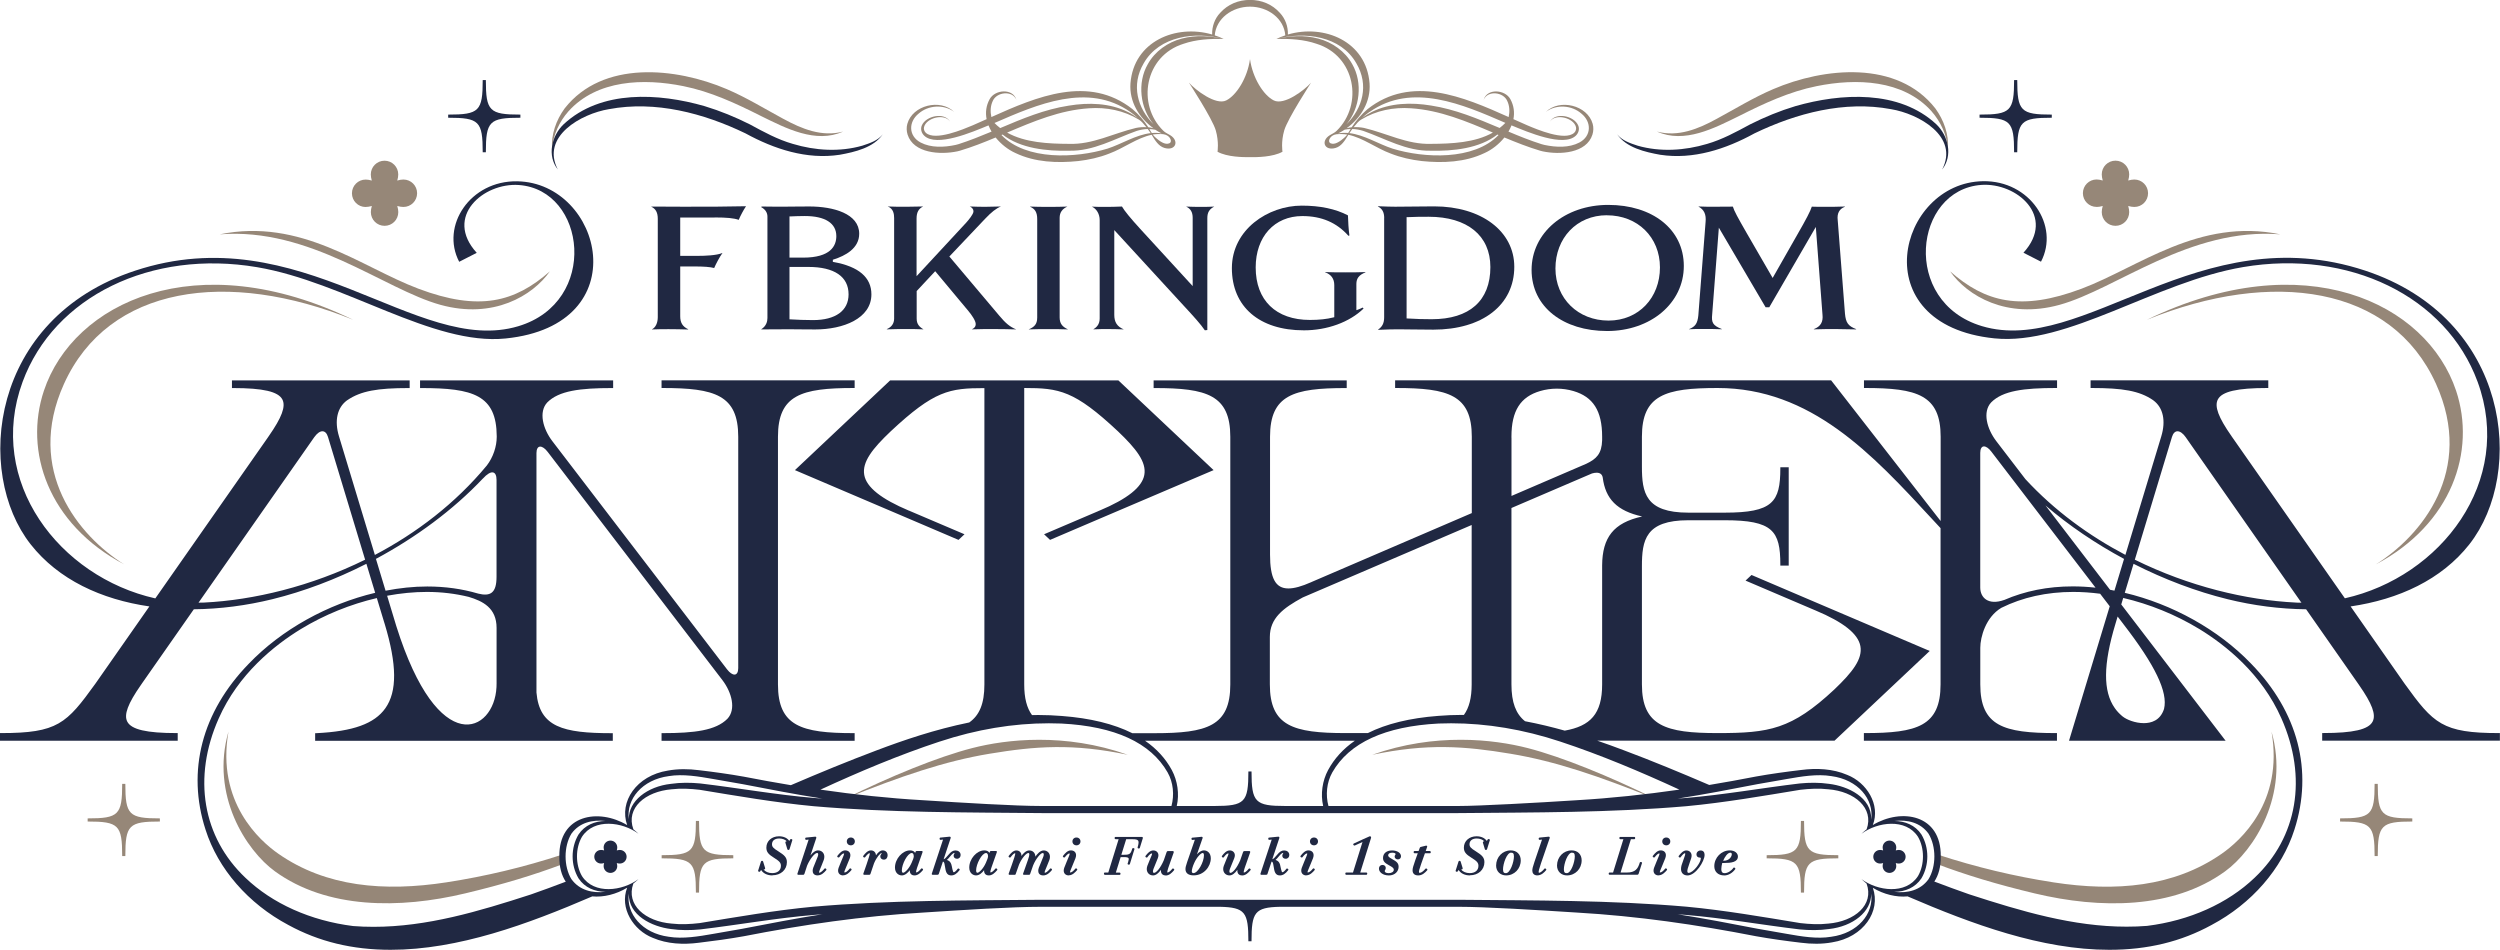 <?xml version="1.0" encoding="UTF-8"?>
<svg id="_レイヤー_2" data-name="レイヤー 2" xmlns="http://www.w3.org/2000/svg" viewBox="0 0 510.24 193.86">
  <defs>
    <style>
      .cls-1 {
        fill: #968778;
      }

      .cls-2 {
        fill: #202842;
      }
    </style>
  </defs>
  <g id="Design">
    <g>
      <path class="cls-1" d="M394.23,22.73c1.84,2.1,3.11,4.78,3.34,7.67.21-2.91-.82-5.88-2.58-8.28-7.76-9.9-22.69-8.38-33.08-3.93-4.05,1.73-7.74,4.01-11.57,6.08-3.71,2.04-7.86,3.74-12.17,2.58,5.63,2.53,11.72-.7,16.74-3.16,5.15-2.6,10.33-5,15.87-6.11,8.06-1.63,17.63-1.35,23.46,5.15Z"/>
      <path class="cls-1" d="M159.9,24.27c-3.83-2.07-7.52-4.35-11.57-6.08-10.39-4.44-25.32-5.96-33.08,3.93-1.76,2.4-2.79,5.38-2.58,8.28.23-2.9,1.5-5.58,3.34-7.67,5.83-6.49,15.4-6.78,23.46-5.15,5.54,1.11,10.72,3.51,15.87,6.11,5.02,2.46,11.11,5.69,16.74,3.16-4.31,1.16-8.46-.55-12.17-2.58Z"/>
      <path class="cls-1" d="M25.58,159.98h-.64c0,6.34-.72,7.05-7.05,7.05v.64c6.33,0,7.05.71,7.05,7.05h.64c0-6.34.72-7.05,7.05-7.05v-.64c-6.33,0-7.05-.71-7.05-7.05Z"/>
      <path class="cls-1" d="M485.29,159.98h-.64c0,6.34-.72,7.05-7.05,7.05v.64c6.33,0,7.05.71,7.05,7.05h.64c0-6.34.72-7.05,7.05-7.05v-.64c-6.33,0-7.05-.71-7.05-7.05Z"/>
      <path class="cls-1" d="M74.64,42.24c.37,0,.8-.07,1.25-.2-.13.44-.2.88-.2,1.25,0,1.55,1.25,2.8,2.8,2.8s2.8-1.25,2.8-2.8c0-.37-.07-.8-.21-1.25.44.13.88.2,1.25.2,1.55,0,2.8-1.25,2.8-2.8s-1.25-2.8-2.8-2.8c-.37,0-.8.07-1.25.21.13-.44.2-.88.2-1.25,0-1.55-1.25-2.8-2.8-2.8s-2.8,1.25-2.8,2.8c0,.37.07.8.2,1.25-.44-.13-.88-.2-1.25-.2-1.55,0-2.8,1.25-2.8,2.8s1.25,2.8,2.8,2.8Z"/>
      <path class="cls-1" d="M427.91,42.24c.37,0,.8-.07,1.25-.2-.13.44-.2.88-.2,1.25,0,1.55,1.25,2.8,2.8,2.8s2.8-1.25,2.8-2.8c0-.37-.07-.8-.2-1.25.44.13.88.2,1.25.2,1.55,0,2.8-1.25,2.8-2.8s-1.25-2.8-2.8-2.8c-.37,0-.8.07-1.25.2.13-.44.2-.88.2-1.25,0-1.55-1.25-2.8-2.8-2.8s-2.8,1.25-2.8,2.8c0,.37.07.8.2,1.25-.44-.13-.88-.21-1.25-.21-1.55,0-2.8,1.25-2.8,2.8s1.25,2.8,2.8,2.8Z"/>
      <path class="cls-1" d="M8.96,79.75c-4.11,12.31.83,27.19,16.36,35.43-9.23-5.8-20.27-19.09-12.27-36.81,9.07-20.09,33.42-23.51,59.03-13.1-32.13-15.55-57.14-3.46-63.12,14.48Z"/>
      <path class="cls-1" d="M89.91,62.22c10.76,2.97,18.8-1.84,22.32-6.84-7.18,6.31-14.44,8.21-26.84,3.54-11.71-4.41-23.92-14.5-40.56-11.09,18.52-1.47,33.44,11.17,45.08,14.39Z"/>
      <path class="cls-1" d="M501.28,79.75c-5.98-17.94-30.99-30.03-63.12-14.48,25.61-10.41,49.96-6.99,59.03,13.1,8,17.72-3.04,31.01-12.27,36.81,15.53-8.24,20.46-23.12,16.36-35.43Z"/>
      <path class="cls-1" d="M420.33,62.22c11.64-3.21,26.57-15.86,45.08-14.39-16.64-3.41-28.85,6.68-40.56,11.09-12.4,4.67-19.66,2.77-26.84-3.54,3.51,5,11.55,9.81,22.32,6.84Z"/>
      <path class="cls-1" d="M114.79,174.41c-7.92,2.59-15.71,4.44-23.67,5.67-12.71,1.96-24.59.94-34.3-5.83-3.78-2.63-12.69-10.5-10.19-24.93-3.72,12.95,3.61,24.26,9.49,28.52,10.62,7.7,25.43,7.7,38.85,4.49,7.7-1.84,14.03-3.76,19.83-5.95v-1.98Z"/>
      <path class="cls-1" d="M198.43,152.68c-7.06,1.81-16.83,5.83-25.76,10.24,11.17-4.49,20.11-7.56,29.26-9.08,9.4-1.56,17.03-2.14,28.24.21-12.86-4.55-24.78-3.16-31.74-1.37Z"/>
      <path class="cls-1" d="M395.41,176.38c5.81,2.19,12.15,4.12,19.86,5.96,13.42,3.21,28.23,3.21,38.85-4.49,5.88-4.27,13.21-15.57,9.49-28.52,2.5,14.43-6.4,22.3-10.19,24.93-9.72,6.76-21.6,7.79-34.3,5.83-7.96-1.23-15.74-3.09-23.66-5.67l-.05,1.97Z"/>
      <path class="cls-1" d="M280.07,154.05c11.21-2.35,18.84-1.78,28.24-.21,9.15,1.52,18.1,4.59,29.26,9.08-8.93-4.41-18.71-8.42-25.76-10.24-6.96-1.79-18.88-3.19-31.74,1.37Z"/>
      <path class="cls-1" d="M259.98,20.5c-2.11-1.05-4.34-4.63-4.86-8.43-.52,3.81-2.75,7.38-4.86,8.43s-6.29-2.13-7.61-3.64c0,0,4.79,7.36,5.48,9.74s.36,4.37.36,4.37c1.94,1.09,5.31,1.13,6.63,1.1,1.31.03,4.69,0,6.63-1.1,0,0-.34-1.98.36-4.37s5.48-9.74,5.48-9.74c-1.32,1.52-5.5,4.7-7.61,3.64Z"/>
      <path class="cls-1" d="M290.17,32.87c4.31.44,8.84.27,12.83-1.64,1.49-.67,2.94-1.8,4.04-3.17,2.4,1,4.82,1.96,7.3,2.7.17.05.33.09.51.13,3.51.75,8.95.41,10.16-3.42.22-.71.25-1.48.05-2.19-1.05-3.8-6.73-5.2-9.56-2.44,2.18-1.64,5.34-1.34,7.25.34,2.13,1.72,2.07,4.6-.41,5.91-2.1,1.1-4.73,1-7.13.49-.2-.04-.4-.1-.6-.16-2.28-.72-4.51-1.62-6.74-2.56.24-.41.45-.84.62-1.27,3.27,1.35,10.61,4.51,13.13,2.1.56-.54.79-1.33.5-2.05-.82-2.02-4.67-2.82-5.79-.8,1.11-1.77,4.86-.8,5.32,1.09.1.42-.05.89-.37,1.18-1.91,1.73-7.63-.71-9.56-1.53-.93-.4-1.88-.83-2.84-1.26.26-1.34.11-2.74-.62-4.08-1.09-2-4.79-2.25-5.46.14.83-2.01,4.05-1.6,4.82.22.49,1.02.53,2.18.29,3.29-9.29-4.17-19.88-8.66-28.8-1.62-1.26,1.07-2.35,2.33-3.23,3.7-.36.04-.71.11-1.05.2,2.93-2.1,4.96-5.44,4.69-9.16-.66-8.58-9.27-12.14-16.67-9.97.06-1.6-.52-3.24-1.64-4.42-1.54-1.73-3.7-2.64-6.09-2.64s-4.54.91-6.09,2.64c-1.12,1.17-1.69,2.82-1.64,4.42-7.4-2.16-16.01,1.4-16.67,9.97-.27,3.72,1.76,7.06,4.69,9.16-.34-.1-.69-.16-1.05-.2-.88-1.38-1.96-2.63-3.23-3.7-8.93-7.04-19.52-2.55-28.8,1.62-.24-1.11-.2-2.27.29-3.29.77-1.82,4-2.23,4.82-.22-.67-2.39-4.37-2.15-5.46-.14-.74,1.34-.88,2.74-.62,4.08-.96.43-1.91.86-2.84,1.26-1.93.81-7.65,3.25-9.56,1.53-.32-.29-.48-.76-.37-1.18.46-1.89,4.2-2.86,5.32-1.09-1.12-2.02-4.98-1.22-5.79.8-.29.72-.06,1.51.5,2.05,2.52,2.42,9.86-.75,13.13-2.1.17.44.38.86.62,1.27-2.23.93-4.46,1.83-6.74,2.56-.2.06-.4.12-.6.16-2.4.51-5.03.61-7.13-.49-2.48-1.31-2.54-4.19-.41-5.91,1.91-1.68,5.07-1.98,7.25-.34-2.83-2.76-8.51-1.37-9.56,2.44-.2.71-.17,1.48.05,2.19,1.21,3.82,6.65,4.16,10.16,3.42.17-.04.34-.08.51-.13,2.48-.74,4.9-1.69,7.3-2.7,1.1,1.37,2.55,2.5,4.04,3.17,4,1.91,8.52,2.08,12.83,1.64,2.15-.25,4.29-.72,6.31-1.52,2.96-1.09,5.67-3.22,8.67-3.84.7,1.18,1.42,2.33,2.59,2.68,2.3.68,3.1-1.42,1.2-2.59-.59-.36-.99-.5-1.39-.89-5.54-5.38-3.83-15.31,4.09-17.77,2.56-.89,5.38-1.05,8.2-.99-2.74-.64-5.68-.83-8.52-.08-2.87.73-5.51,2.59-6.96,5.22-2.2,3.81-1.58,8.98,1.17,12.27-3.28-3.27-4.63-7.97-2.01-12.44,3.18-5.6,10.54-6.53,16.32-4.97-.59-.29-1.2-.53-1.82-.73.27-3.43,3.53-5.86,7.2-5.86s6.93,2.42,7.2,5.86c-.62.2-1.22.44-1.82.73,5.78-1.56,13.14-.63,16.32,4.97,2.63,4.47,1.27,9.17-2.01,12.44,2.75-3.3,3.36-8.46,1.17-12.27-1.45-2.62-4.1-4.49-6.96-5.22-2.84-.75-5.78-.57-8.52.08,2.82-.06,5.63.1,8.2.99,7.92,2.45,9.62,12.38,4.09,17.77-.4.39-.79.53-1.39.89-1.9,1.17-1.1,3.27,1.2,2.59,1.17-.35,1.89-1.5,2.59-2.68,3,.63,5.71,2.76,8.67,3.84,2.02.8,4.17,1.27,6.31,1.52ZM233.14,24.99c.29.31.56.63.83.97-.71-.04-1.43.01-2.12.15-4.6,1.09-8.86,3.43-13.68,3.25-4.2-.02-8.96-.24-12.62-2.3,5.39-2.29,10.78-4.57,16.71-4.96,3.53-.26,7.13.45,10.16,2.3.26.16.51.36.72.59ZM202.99,25.09c8.66-3.77,19.07-8.33,27.71-2.23.54.38,1.05.79,1.53,1.24-.64-.47-1.32-.9-2.04-1.25-3.71-1.84-8.03-1.96-12.06-1.29-4.91.75-9.46,2.66-13.99,4.58-.41-.32-.8-.65-1.17-1.04ZM226.01,30.34c-6.39,1.96-16.58,2.46-21.62-2.78.08-.03.16-.07.24-.1,3.6,2.85,9.12,3.42,13.55,3.3,5.01.13,9.31-2.45,13.81-4.04.73-.23,1.49-.37,2.26-.39.21.27.41.55.6.84-3.06.35-5.97,2.25-8.83,3.17ZM237.45,27.4c1.18.13,1.77,1.23,1.43,1.67-.23.3-.79.35-1.29.17-.5-.18-1.05-.55-1.5-.95-.25-.2-.59-.51-.84-.83.69-.11,1.58-.13,2.2-.07ZM237.13,27.24c-.69-.13-1.38-.15-2.05-.09-.06-.08-.1-.14-.16-.24-.08-.13-.22-.37-.34-.56.4,0,.81.05,1.21.13.43.29.88.54,1.34.77ZM279.53,22.85c8.65-6.1,19.05-1.53,27.71,2.23-.36.38-.76.72-1.17,1.04-4.52-1.91-9.07-3.82-13.99-4.58-4.03-.67-8.34-.55-12.06,1.29-.72.36-1.4.78-2.04,1.25.48-.45.99-.86,1.53-1.24ZM277.1,24.99c.21-.23.45-.43.72-.59,3.03-1.85,6.62-2.56,10.16-2.3,5.93.39,11.32,2.66,16.71,4.96-3.65,2.07-8.41,2.28-12.62,2.3-4.82.17-9.08-2.17-13.68-3.25-.69-.14-1.41-.19-2.12-.15.27-.33.54-.66.83-.97ZM274.14,28.29c-.45.4-1,.77-1.5.95-.5.18-1.06.13-1.29-.17-.34-.44.25-1.54,1.43-1.67.62-.07,1.51-.05,2.2.07-.25.32-.59.63-.84.83ZM275.16,27.14c-.68-.06-1.36-.03-2.05.09.46-.23.91-.49,1.34-.77.4-.08.81-.12,1.21-.13-.12.19-.26.43-.34.56-.06.1-.11.17-.16.24ZM275.99,26.33c.77.02,1.53.16,2.26.39,4.5,1.58,8.8,4.17,13.81,4.04,4.43.11,9.95-.45,13.55-3.3.08.03.16.07.24.1-5.05,5.24-15.24,4.74-21.62,2.78-2.86-.92-5.78-2.82-8.83-3.17.19-.28.39-.56.6-.84Z"/>
      <path class="cls-2" d="M338.86,31.59c6.71,1.03,13.39-1.16,19.22-4.37,8.57-4.13,18.38-6.72,27.87-4.94,5.66.94,13.95,5.56,10.43,12.32,2.23-2.82,1.28-6.87-1.18-9.23-7.62-7.1-19.46-6.37-28.76-3.71-3.2.96-6.29,2.24-9.26,3.73-2.83,1.53-5.66,3.08-8.77,3.98-4.56,1.36-9.56,1.69-14.18.36-1.49-.49-3.17-1.03-4.17-2.32,1.87,2.74,5.69,3.62,8.8,4.18Z"/>
      <path class="cls-2" d="M124.28,22.28c9.49-1.78,19.3.81,27.87,4.94,5.84,3.2,12.51,5.4,19.22,4.37,3.09-.56,6.93-1.44,8.8-4.18-1,1.29-2.67,1.83-4.17,2.32-4.62,1.33-9.63,1.01-14.18-.36-3.11-.89-5.94-2.44-8.77-3.98-2.97-1.49-6.06-2.76-9.26-3.73-9.31-2.67-21.14-3.4-28.76,3.71-2.47,2.36-3.41,6.41-1.18,9.23-3.52-6.75,4.77-11.38,10.43-12.32Z"/>
      <path class="cls-2" d="M145.84,44.38c2.48,0,3.94.14,4.93.49.31-.76.99-2.05,1.49-2.78-4.01.1-7.73.1-12.81.1-2.33,0-4.22,0-6.53-.03v.03c.9.41,1.33,1.19,1.33,2.45v20.09c0,1.18-.45,2.11-1.18,2.48v.03c.95-.06,2.55-.06,3.43-.06.96,0,2.87.03,3.95.07v-.06c-1.13-.53-1.62-1.33-1.62-2.64v-10.17h2.79c2.06,0,3.32.1,4.14.32.35-.81,1.05-2.17,1.7-3.08-1.15.52-3.64.6-5.06.6h-3.57v-7.83h7.01Z"/>
      <path class="cls-2" d="M155.36,67.2v.03c2.53-.03,3.68-.03,5.77-.03.74,0,1.4,0,2.13.02.87,0,1.82.02,3.12.02,5.71,0,11.47-2.22,11.47-7.17,0-3.45-2.59-5.67-7.7-6.59l-.17-.03v-.44l.15-.05c2.38-.75,5.23-2.26,5.23-5.25,0-4.11-5.27-5.57-10.2-5.57-.93,0-1.95.01-2.89.02-.81,0-1.57.02-2.15.02-1.19,0-3.38,0-4.68-.03l-.08.13c.81.43,1.27,1.11,1.27,1.91v20.71c0,.69-.22,1.64-1.26,2.3ZM161.13,44.17h.2c.9-.04,1.89-.08,2.92-.08,4.15,0,6.44,1.46,6.44,4.1,0,2-1.17,4.39-6.77,4.39h-2.79v-8.4ZM161.13,54.48h3.86c5.29,0,8.2,1.98,8.2,5.59,0,3.34-2.65,5.26-7.26,5.26-1.73,0-3.16-.07-4.6-.15h-.2v-10.7Z"/>
      <path class="cls-2" d="M181,67.18v.04c.96-.06,3.22-.06,4-.06.99,0,2.46,0,3.49.06h0c-.85-.49-1.4-1.07-1.4-2.18v-5.64l3.78-4.05,6.79,8.14c.68.81,1.48,1.99,1.48,2.64,0,.56-.31.86-.8,1.09,1.21-.06,3.34-.06,4.52-.06,1.11,0,3.36.03,4.55.07-1.26-.51-2.13-1.21-3.44-2.78l-10.21-12.1,7.26-7.66c1.35-1.42,2.26-2.14,3.26-2.55-.82.03-2.61.07-3.27.07-1.02,0-2.26-.04-3.07-.07h0c.39.19.74.47.74,1.02s-1.01,1.76-1.45,2.25l-10.16,10.96v-11.76c0-1.26.4-2.01,1.34-2.47h0c-.94.03-2.53.06-3.51.06-1.09,0-2.57,0-3.71-.06h0c1.16.44,1.3,1.55,1.3,2.36v20.53c0,.99-.54,1.76-1.5,2.14Z"/>
      <path class="cls-2" d="M209.96,67.21v.02c1.11-.06,2.94-.06,4.06-.06,1.01,0,2.85,0,3.91.06v-.03c-1-.46-1.66-1.07-1.66-2.4v-20.35c0-1.08.54-1.84,1.59-2.29-1.01.06-2.96.06-3.92.06-1.01,0-2.68,0-3.72-.06v.03c1.04.43,1.47,1.17,1.47,2.52v20.13c0,1.35-.63,1.92-1.73,2.38Z"/>
      <path class="cls-2" d="M224.44,44.92v20.09c0,1.18-.65,1.83-1.27,2.17v.04c.91-.06,2.13-.06,3.02-.06.82,0,2.32.03,3.17.07-1.37-.59-1.94-1.47-1.94-2.98v-17.29l14.18,15.44c2,2.16,3.49,3.8,4.3,5.01l.51-.05v-22.84c0-1.16.4-1.84,1.42-2.36h0c-.75.06-1.83.06-2.57.06-.86,0-2.26,0-3.19-.06.92.41,1.35,1.14,1.35,2.29v13.94l-10.69-11.66c-1.95-2.13-3.27-3.74-3.74-4.58-1.08.07-2.75.07-3.57.07-.95,0-1.94,0-2.58-.05.97.44,1.6,1.51,1.6,2.75Z"/>
      <path class="cls-2" d="M266.09,67.42c4.79,0,9.34-1.66,12.21-4.45l-.19-.2c-.27.15-.62.3-1,.44l-.28.1v-5.35c0-1.15.54-1.85,1.86-2.37l-.03-.06c-1.17.06-3.01.06-4.13.06-.99,0-2.99,0-4.07-.06v.05c1.23.44,1.86,1.32,1.86,2.6v6.56l-.16.04c-1.35.35-2.92.52-4.81.52-6.93,0-11.07-4-11.07-10.71,0-6.28,3.82-10.49,9.52-10.49,3.92,0,7,1.32,9.41,4.03l.2-.07c-.15-.98-.29-3.07-.3-4.1-2.51-1.32-5.68-1.99-9.43-1.99-6.86,0-14.26,4.88-14.26,12.76s5.62,12.69,14.67,12.69Z"/>
      <path class="cls-2" d="M282.5,44.48v20.28c0,1.19-.38,1.95-1.25,2.51l.02.04h.3c1.67-.07,2.51-.1,3.84-.1.69,0,1.69.01,2.8.03,1.39.02,2.96.04,4.33.04,10.03,0,16.52-5.04,16.52-12.83,0-7.26-6.73-12.33-16.35-12.33-.96,0-2.19.02-3.5.03-1.48.02-3.06.04-4.45.04-.94,0-1.81-.03-3.52-.1l-.02.05c.89.44,1.29,1.18,1.29,2.35ZM287.08,44.32h.2c1.93-.08,2.53-.08,4.31-.08,7.88,0,12.59,3.84,12.59,10.27,0,6.86-4.25,10.64-11.97,10.64-1.76,0-3.1-.04-4.93-.15h-.2v-20.68Z"/>
      <path class="cls-2" d="M328,67.56c8.93,0,15.66-5.71,15.66-13.27s-6.48-12.47-15.41-12.47-15.66,5.71-15.66,13.27,6.48,12.47,15.41,12.47ZM327.96,43.94c6.27,0,10.83,4.47,10.83,10.64s-4.32,10.85-10.5,10.85-10.83-4.47-10.83-10.64,4.32-10.86,10.5-10.86Z"/>
      <path class="cls-2" d="M370.19,67.18v.04c1.36-.06,3.2-.06,4.56-.06,1.1,0,2.91.03,4.07.07l.02-.06c-1.64-.62-2.12-1.31-2.29-3.16l-1.48-19.07c-.17-1.39.32-2.31,1.47-2.74v-.05c-1.05.06-3.16.06-4.21.06-.87,0-1.93,0-2.55-.03-.25.84-1.18,2.63-2.89,5.59l-5.1,8.96-5.31-9.18c-1.83-3.18-2.55-4.5-2.81-5.38-.32,0-.88,0-1.53.01-1.15.01-2.58.02-3.43.02-.69,0-1.59-.03-2.05-.06v.03c1.15.62,1.59,1.6,1.44,3.14l-1.48,19.08c-.17,1.61-.6,2.27-1.91,2.79v.02c.94-.06,1.83-.06,2.77-.06,1.07,0,2.82,0,3.91.06l.02-.05c-1.89-.73-2.13-1.36-1.96-3.01l1.36-17.67,9.54,16.24h.75l9.5-16.39,1.36,17.89c.17,1.5-.39,2.45-1.77,2.96Z"/>
      <path class="cls-2" d="M98.52,31.08h.64c0-6.34.72-7.05,7.05-7.05v-.64c-6.33,0-7.05-.71-7.05-7.05h-.64c0,6.34-.72,7.05-7.05,7.05v.64c6.33,0,7.05.71,7.05,7.05Z"/>
      <path class="cls-2" d="M411.07,31.08h.64c0-6.34.72-7.05,7.05-7.05v-.64c-6.33,0-7.05-.71-7.05-7.05h-.64c0,6.34-.72,7.05-7.05,7.05v.64c6.33,0,7.05.71,7.05,7.05Z"/>
      <path class="cls-2" d="M510.02,149.62c-11.53,0-13.36-1.92-19.23-10.06l-11.04-15.79c9.81-1.43,18.56-5.46,24.23-12.67,11.52-14.64,8.37-46.09-21.29-55.88-33.81-11.16-57.45,17.56-78.19,11.34-16.57-4.96-13.86-27.83-.12-28.82,7.19-.52,15.35,6.43,8.6,13.84l3.58,1.83c3.84-7.33-2.25-16.6-11.85-16.43-17.34.31-24.68,29.32,2.36,32.08,14.93,1.52,32.83-11.52,50.74-14.55,21.58-3.66,41.44,5.94,47.86,23.41,7.48,20.34-7.53,39.8-27.09,44.19l-23.08-33.01-.06-.09c-2.69-3.84-3.52-6.08-2.78-7.49.84-1.61,3.95-2.33,10.07-2.33h.22v-1.56h-36.27v1.56h.22c6.34,0,9.75.58,12.51,2.46h0s.09.07.09.07c1.99,1.47,2.58,4.15,1.61,7.34h0l-7.32,24.19c-7.42-3.9-14.46-9.02-20.41-15.46l-5.84-7.62h0s-.04-.05-.04-.05l-.06-.08c-1.93-2.52-2.85-5.98-1.05-7.91,2.36-2.39,6.68-2.94,13.23-2.94h.22v-1.56h-39.41v1.56h.22c10.67,0,15.43,1.44,15.43,9.94v17.21l-22.35-28.71h-88.99v1.56h.22c10.67,0,15.43,1.44,15.43,9.94v15.59l-32.63,14.03h0s-.15.07-.15.07c-1.94.86-3.46,1.28-4.66,1.28h0c-2.62,0-3.74-2.07-3.74-6.92v-24.04c0-8.51,4.76-9.94,15.43-9.94h.22v-1.56h-39.41v1.56h.22c10.67,0,15.43,1.44,15.43,9.94v50.56c0,8.51-4.76,9.94-15.43,9.94h-4.57c-3.78-1.89-8.57-3.07-14.35-3.51-1.58-.13-3.21-.2-4.84-.2-.43,0-.85.02-1.28.02-1.06-1.46-1.59-3.47-1.59-6.26v-60.5c7.16,0,10.25.52,19.14,8.85,3.68,3.51,5.85,6.24,5.37,8.89-.46,2.51-3.45,4.89-9.14,7.28h-.03s-.3.14-.3.14h0s-10.99,4.69-10.99,4.69l1.22,1.15,10.98-4.69h0s22.4-9.55,22.4-9.55l-19.43-18.31h-46.59l-19.43,18.31,22.4,9.55h0l10.99,4.69,1.22-1.15-10.99-4.68h0s-.3-.13-.3-.13h-.03c-5.7-2.4-8.69-4.78-9.14-7.29-.48-2.66,1.7-5.4,5.41-8.92,8.87-8.29,11.96-8.81,19.11-8.81v60.5c0,3.88-1,6.27-3.09,7.74-7.01,1.43-13.48,3.64-18.87,5.68-5.88,2.21-11.74,4.63-17.54,7.12-3.19-.53-6.38-1.11-9.57-1.73-2.94-.53-6.2-.98-9.19-1.33-2.1-.27-4.24-.3-6.33.08-6.42,1.02-10.01,6.36-8.32,11.13-5.85-3.51-13.97-2.13-13.84,6.42-.03,2.15.46,3.85,1.31,5.13-2.36.9-4.73,1.77-7.1,2.6-10.72,3.48-21.25,6.61-32.14,6.61-1.41,0-2.82-.05-4.17-.16-8.67-1.09-16.47-4.58-21.96-9.84-8.77-8.3-10.82-20.45-5.47-32.51,4-9.07,11.34-14.94,16.79-18.27,4.8-2.92,10.14-5.07,15.49-6.32l1.51,4.98h0l.09.28c2.52,8.33,2.57,13.8.14,17.23-2.24,3.16-6.59,4.73-14.12,5.09h-.21v1.56h60.75v-1.56h-.22c-9.94,0-14.75-1.25-15.36-8.3v-48.88c0-.82.29-1.31.76-1.31.44,0,.99.38,1.48,1.02l.12.15h0s35.59,46.49,35.59,46.49c1.92,2.52,2.83,5.97,1.02,7.89-2.36,2.38-6.68,2.93-13.22,2.93h-.22v1.56h39.41v-1.56h-.22c-10.67,0-15.43-1.44-15.43-9.94v-50.56c0-8.51,4.76-9.94,15.43-9.94h.22v-1.56h-39.41v1.56h.22c10.67,0,15.43,1.44,15.43,9.94v47.24c0,.82-.29,1.31-.76,1.31-.44,0-.99-.38-1.48-1.02l-.12-.15h0s-35.47-46.33-35.47-46.33h0l-.03-.04-.07-.09c-1.93-2.52-2.85-5.98-1.05-7.91,2.36-2.39,6.68-2.94,13.23-2.94h.22v-1.56h-39.41v1.56h.22c10.63,0,15.39,1.43,15.43,9.85,0,.03,0,.06,0,.09,0,2.01-.74,4.19-2.01,5.85-6.43,7.77-14.4,13.82-22.86,18.27l-7.32-24.19h0c-.97-3.19-.38-5.87,1.61-7.34l.09-.06h0c2.76-1.88,6.16-2.47,12.5-2.47h.22v-1.56h-36.27v1.56h.22c6.13,0,9.23.72,10.07,2.33.73,1.41-.1,3.65-2.78,7.49l-.03.04-.21.31h0l-22.91,32.76c-19.56-4.39-34.56-23.85-27.09-44.19,6.42-17.47,26.28-27.07,47.86-23.41,17.91,3.03,35.81,16.08,50.74,14.55,27.04-2.76,19.7-31.77,2.36-32.08-9.6-.17-15.7,9.1-11.85,16.43l3.58-1.83c-6.75-7.41,1.41-14.36,8.6-13.84,13.74.99,16.45,23.86-.12,28.82-20.73,6.21-44.38-22.5-78.19-11.34C-2.12,65.01-5.26,96.45,6.26,111.1c5.67,7.21,14.43,11.25,24.23,12.67l-11.04,15.79c-5.87,8.14-7.7,10.06-19.23,10.06h-.22v1.56h36.27v-1.56h-.22c-6.13,0-9.23-.72-10.07-2.33-.73-1.41.1-3.65,2.78-7.49l.03-.04.21-.31h0l10.56-15.1c5.33-.05,10.77-.76,16.05-2.06,6.37-1.57,12.9-4.03,19.17-7.22l1.79,5.92c-9.64,2.29-19.08,7.47-25.79,14.47-9.58,9.85-12.71,21.88-8.83,33.87,2.55,8.01,8.71,15.1,16.91,19.46,6.23,3.4,13.05,5.06,20.86,5.06,13.82,0,28.02-5.24,41.16-10.9,2.32.21,4.88-.42,7.12-1.77-1.6,4.16,1.27,8.68,5.23,10.23,2.95,1.27,6.26,1.41,9.4,1,2.98-.35,6.25-.8,9.19-1.33,12.11-2.37,24.24-4.12,36.57-4.83,8.06-.52,17.96-1.18,24.22-1.18h36.33c5.22.11,5.85,1.13,5.85,7.04h.64c0-5.91.63-6.93,5.85-7.04h36.33c5.52,0,16.16.66,24.22,1.18,12.33.71,24.46,2.46,36.57,4.83,2.94.53,6.2.98,9.19,1.33,2.1.27,4.24.3,6.33-.08,6.42-1.02,10.01-6.36,8.32-11.13,2.23,1.34,4.79,1.96,7.1,1.75,13.14,5.66,27.34,10.9,41.16,10.9,7.81,0,14.63-1.65,20.86-5.06,8.21-4.36,14.37-11.46,16.92-19.46,3.88-12,.74-24.03-8.83-33.87-6.72-7-16.16-12.18-25.79-14.47l1.79-5.92c6.26,3.18,12.8,5.65,19.17,7.22,5.28,1.3,10.72,2.01,16.05,2.06l10.73,15.35.06.09c2.69,3.84,3.52,6.08,2.78,7.49-.84,1.61-3.95,2.33-10.07,2.33h-.22v1.56h36.27v-1.56h-.22ZM101.34,139.68s0,.04,0,.06v-.06c0,.09,0,.18,0,.26,0,.11,0,.21-.01.32-.46,9.25-11.85,14.89-20.45-12.49l-1.87-6.18c2.74-.51,5.47-.78,8.1-.78,3,0,5.85.35,8.54,1.01,2.88.86,5.7,2.25,5.7,6.33h0v11.53ZM41.67,122.98c-.39.02-.77.01-1.15.02l23.61-33.76s0,0,0,0c.55-.78,1.15-1.22,1.67-1.22s.91.41,1.14,1.16l7.58,25.05c-11.03,5.44-22.74,8.25-32.86,8.75ZM76.72,114.07c8.15-4.38,15.75-9.97,21.83-16.4l-.02.03c1.78-1.96,2.81-1.54,2.81.24,0,.14,0,.25,0,.35v19.43h0c0,3.34-1.26,4.06-3.8,3.42h.02c-3.23-.95-6.69-1.44-10.36-1.44-2.8,0-5.66.31-8.51.86l-1.96-6.48ZM409.04,122.47v-.02c-3.24,1.15-4.88-.46-4.88-2.54h0s0-27.27,0-27.27v-.22c0-.82.29-1.31.76-1.31.43,0,.98.38,1.47,1.02l21.3,27.81c-1.56-.17-3.12-.26-4.66-.26-5.08,0-9.76.94-14,2.78ZM308.48,89.34v-.22c0-5.31,1.86-8.14,5.86-9.31,2.21-.65,4.58-.65,6.79,0,3.99,1.17,5.86,4,5.86,9.31v.73c-.08,2.76-1.17,3.83-3.25,4.81l-15.25,6.56v-11.88ZM308.48,139.46v-35.78l16.44-7.05c.35-.1.67-.15.95-.15.71,0,1.12.34,1.24.98.55,4.37,2.91,6.82,8.05,7.95-5.88,1.29-8.12,4.31-8.17,9.97h0v24.31c0,6.04-2.42,8.5-7.63,9.43-2.6-.73-5.31-1.39-8.11-1.92-1.87-1.49-2.77-3.84-2.77-7.51v-.22ZM381.9,167.22c.14-4.47-4.78-6.78-8.59-7.24-1.99-.29-4.01-.27-5.99-.08-7.82.93-15.49,2.32-23.25,2.96-.55.05-1.11.09-1.66.13,5.46-.85,10.89-1.91,16.29-2.95,2.02-.37,4.03-.72,6.06-1.06,2.86-.5,6.11-1.06,8.99-.58,5.48.72,8.73,4.74,8.16,8.82ZM321.84,163.32c-8.06.52-19.96,1.18-24.22,1.18h-26.49c-.6-2.22-.38-4.79.79-6.86,3.45-6.05,10.75-9.4,21.69-9.97.85-.03,1.7-.05,2.55-.05,7.29,0,14.77,1.25,22.24,3.72,8.31,2.74,16.42,6.17,24.36,9.82-6.93,1-13.9,1.75-20.93,2.16ZM259.17,139.46v-9.46c0-3.82,2.7-5.89,6.73-8.07l34.46-14.78v32.52c0,2.77-.52,4.78-1.58,6.24-.14,0-.28,0-.42,0-1.63,0-3.26.07-4.84.2-5.79.44-10.58,1.62-14.35,3.51h-4.57c-10.67,0-15.43-1.44-15.43-9.94v-.22ZM235.41,151.18h41.11c-2.36,1.63-4.19,3.63-5.47,6-1.15,2.15-1.57,4.86-1,7.32h-7.68c-6.22,0-6.94-.75-6.94-7.05h-.64c0,6.3-.72,7.04-6.94,7.05h-7.68c.57-2.45.15-5.17-1-7.32-1.28-2.37-3.11-4.37-5.47-6h1.7ZM191.83,151.34c7.47-2.47,14.96-3.72,22.24-3.72.85,0,1.7.02,2.54.05,10.95.56,18.24,3.92,21.69,9.97,1.18,2.06,1.39,4.63.79,6.86h-26.49c-5.37,0-16.16-.66-24.22-1.18-7.03-.4-13.99-1.15-20.93-2.16,7.94-3.66,16.05-7.08,24.36-9.82ZM136.5,158.4c2.89-.48,6.13.08,8.99.58,2.02.34,4.04.69,6.06,1.06,5.4,1.04,10.83,2.1,16.29,2.95-.55-.04-1.11-.08-1.66-.13-7.76-.64-15.43-2.03-23.25-2.96-1.99-.19-4-.21-5.99.08-4.85.53-8.68,3.52-8.6,7.22-.55-4.08,2.71-8.08,8.17-8.8ZM116.64,179.46c-1.61-2.62-1.61-6.71,0-9.33,1.64-2.25,4.26-2.87,6.93-2.57-2.16.02-4.22.84-5.5,2.76-1.6,2.7-1.6,6.24,0,8.94,1.28,1.93,3.35,2.74,5.52,2.76-2.68.31-5.31-.31-6.95-2.57ZM151.55,189.55c-2.02.37-4.03.72-6.06,1.06-2.86.5-6.11,1.06-8.99.58-5.48-.72-8.73-4.74-8.16-8.82-.14,4.47,4.78,6.78,8.59,7.24,1.99.29,4.01.27,5.99.08,7.82-.93,15.49-2.32,23.25-2.96.55-.05,1.11-.09,1.66-.13-5.46.85-10.89,1.91-16.29,2.95ZM373.74,191.19c-2.89.49-6.13-.08-8.99-.58-2.02-.34-4.04-.69-6.06-1.06-5.4-1.04-10.83-2.1-16.29-2.95.55.04,1.11.08,1.66.13,7.76.64,15.43,2.03,23.25,2.96,1.99.19,4,.21,5.99-.08,4.85-.53,8.68-3.52,8.6-7.22.55,4.08-2.71,8.08-8.17,8.8ZM379.92,179.42s0,0,0,0c.33.32.68.62,1.04.91,1.59,4.36-2.45,7.72-7.8,8.17-1.89.22-3.81.12-5.71-.1-7.66-1.26-15.42-2.61-23.24-3.35-15.49-1.34-31.06-1.26-46.59-1.41h-85.01c-15.53.15-31.1.07-46.59,1.41-7.82.74-15.58,2.09-23.24,3.35-1.9.22-3.82.32-5.71.1-5.35-.43-9.37-3.82-7.81-8.17.36-.28.71-.58,1.05-.91,0,0,0,0,0,0,0,0,0,0,0,0-3.26,2.44-9.05,3.22-11.53-.61-1.36-2.33-1.36-5.7,0-8.03,2.48-3.83,8.27-3.05,11.53-.61h0c-.33-.32-.68-.62-1.04-.91-1.59-4.36,2.45-7.72,7.8-8.17,1.89-.22,3.81-.12,5.71.1,7.66,1.26,15.42,2.61,23.24,3.35,15.49,1.34,31.06,1.26,46.59,1.41h85.01c15.53-.15,31.1-.07,46.59-1.41,7.82-.74,15.58-2.09,23.24-3.35,1.9-.22,3.82-.32,5.71-.1,5.35.43,9.37,3.82,7.81,8.17-.36.28-.71.58-1.05.91,0,0,0,0,0,0h0c3.26-2.44,9.05-3.21,11.53.61,1.36,2.33,1.36,5.7,0,8.03-2.48,3.83-8.27,3.05-11.53.61ZM386.66,182.02c2.16-.02,4.22-.84,5.5-2.76,1.6-2.7,1.6-6.24,0-8.94-1.28-1.93-3.35-2.74-5.52-2.76,2.68-.31,5.31.31,6.95,2.57,1.61,2.62,1.61,6.71,0,9.33-1.64,2.25-4.26,2.87-6.93,2.57ZM448.84,128.36c5.45,3.33,12.79,9.19,16.79,18.27,5.35,12.06,3.3,24.21-5.47,32.51-5.49,5.26-13.29,8.75-21.95,9.83-1.36.11-2.77.16-4.18.16-10.89,0-21.42-3.13-32.14-6.61-2.38-.83-4.74-1.7-7.1-2.6.85-1.28,1.34-2.98,1.31-5.13.12-8.57-8.01-9.93-13.86-6.41,1.6-4.16-1.27-8.68-5.23-10.23-2.95-1.27-6.26-1.41-9.4-1-2.98.35-6.25.8-9.19,1.33-3.19.62-6.37,1.2-9.57,1.73-5.79-2.49-11.65-4.92-17.53-7.12-1.67-.63-3.45-1.28-5.32-1.92h48.42l19.43-18.31-22.4-9.55h0l-13.97-5.96-1.22,1.15,13.97,5.96h0s.31.13.31.13c5.71,2.39,8.7,4.77,9.16,7.29.48,2.64-1.66,5.35-5.31,8.83-8.75,8.17-13.3,8.91-23.85,8.91s-15.43-1.44-15.43-9.94v-24.09c0-5.33.7-9.41,9.47-9.41h7.44c9.78,0,11.34,2.15,11.34,9.04v.22h1.71v-20.07h-1.71v.22c0,6.89-1.56,9.04-11.34,9.04h-7.44c-8.77,0-9.47-4.08-9.47-9.41v-6.09c0-8.51,4.76-9.94,15.43-9.94,19.11,0,31.62,13.56,43.72,26.66.59.64,1.2,1.29,1.8,1.94v31.89c0,8.51-4.76,9.94-15.43,9.94h-.22v1.56h39.41v-1.56h-.22c-10.67,0-15.43-1.44-15.43-9.94v-7.47h0c0-2.18,1.11-6.26,4.29-8.15,4.31-2.14,9.27-3.25,14.68-3.25,1.8,0,3.64.13,5.49.37l1.96,2.56-8.31,27.44h31.96l-.21-.27-21.09-27.54.4-1.33c5.35,1.25,10.69,3.4,15.49,6.32ZM433.37,127.37c6.48,8.37,9.14,13.91,8.3,17.32-.77,2.4-2.66,2.9-4.13,2.9-1.72,0-3.49-.69-4.34-1.38l-.12-.1c-.56-.48-1.05-1-1.46-1.59-2.42-3.43-2.38-8.89.13-17.19l.45-1.5.9,1.18h0l.27.35ZM431.55,120.55c-.3-.06-.6-.12-.9-.18l-13.18-17.21c4.85,4.15,10.31,7.83,16.04,10.91l-1.96,6.48ZM468.57,122.98c-10.12-.49-21.83-3.3-32.86-8.75l7.58-25.05h0c.23-.75.63-1.16,1.14-1.16s1.13.44,1.68,1.23l.06.09h0l23.54,33.67c-.38,0-.77,0-1.15-.02Z"/>
      <g>
        <g>
          <path class="cls-2" d="M157.64,178.67c-1.02,0-1.89-.42-2.29-1.1-.09.07-.15.16-.19.25l-.03.07-.15.04c-.07,0-.17-.03-.22-.1l-.03-.04v-.1s.58-1.84.58-1.84c.02-.09.11-.17.22-.17s.2.07.22.16l.4,1.3c.04.12,0,.2-.03.23-.04.06-.11.09-.19.09,0,0-.11-.02-.11-.02.37.47,1.03.76,1.78.76,1.1,0,1.78-.57,1.78-1.49,0-.61-.3-.95-1.38-1.62-1.22-.75-1.59-1.24-1.59-2.1,0-1.34,1.09-2.31,2.59-2.31.91,0,1.68.35,2.07.93.1-.07.17-.17.2-.26l.03-.07.15-.04c.07,0,.17.03.23.1l.03.04v.09s-.57,1.84-.57,1.84c-.03.1-.12.17-.23.17s-.2-.07-.22-.16l-.39-1.3c-.04-.12,0-.2.03-.23.04-.06.11-.09.19-.09h.06c-.34-.35-.91-.57-1.55-.57-.91,0-1.47.45-1.47,1.18,0,.51.26.81,1.29,1.44,1.23.77,1.75,1.25,1.75,2.21,0,1.55-1.24,2.68-2.95,2.68Z"/>
          <path class="cls-2" d="M166.88,178.67c-.75,0-1.02-.47-1.02-.92,0-.4.13-.74.55-1.72.5-1.18.58-1.42.58-1.65,0-.19-.08-.29-.23-.29-.49,0-1.48,1.25-2.03,2.57l-.55,1.68c-.05.15-.12.2-.28.2h-1.03l-.11-.07c-.05-.07-.02-.17,0-.2l2.28-6.91s-.52.05-.52.05c-.11,0-.18-.09-.19-.21,0-.13.05-.23.15-.25,0,0,1.9-.19,1.9-.19.11,0,.17.04.19.08l.03.05v.14s-1.19,3.56-1.19,3.56c.41-.52.96-1.03,1.55-1.03.74,0,1.28.54,1.28,1.29,0,.42-.11.72-.53,1.72-.46,1.08-.54,1.3-.54,1.47,0,.08.02.08.06.08.17,0,.54-.22,1.05-.83l.03-.04.1-.02c.09,0,.18.06.23.14l.03.06-.03.15c-.45.54-1.01,1.08-1.76,1.08Z"/>
          <path class="cls-2" d="M172.09,178.67c-.62,0-1.04-.39-1.04-.98,0-.32.08-.59.56-1.71.56-1.28.67-1.63.67-1.77-.03-.01-.06-.02-.1-.02-.16,0-.43.17-.91.78l-.03.04h-.1c-.1.01-.2-.06-.24-.14l-.03-.06.04-.13c.43-.56.95-1.12,1.59-1.12s1.06.4,1.06.98c0,.38-.12.69-.66,1.94-.53,1.22-.58,1.41-.58,1.57.03,0,.06.01.09.01.23,0,.57-.23,1.01-.77l.03-.04.1-.02c.1,0,.19.08.23.15l.03.06-.04.14c-.38.46-.96,1.07-1.7,1.07ZM173.65,172.53c-.48,0-.82-.34-.82-.8s.35-.8.82-.8.82.34.82.8-.35.8-.82.8Z"/>
          <path class="cls-2" d="M176.33,178.54l-.11-.07c-.05-.07-.02-.17,0-.21.36-.99,1-2.88,1.11-3.27.14-.44.19-.62.19-.76,0-.1-.02-.1-.04-.1-.11,0-.39.11-.93.84l-.03.04h-.1c-.09.01-.19-.05-.24-.14l-.03-.06.04-.13c.39-.53.92-1.12,1.56-1.12.6,0,1.01.42,1.03,1.02.44-.67.92-1.02,1.37-1.02.6,0,1.01.4,1.01,1,0,.44-.24.89-.77.89-.41,0-.72-.27-.72-.63,0-.23.1-.37.18-.49.07-.09.1-.15.1-.23h0c-.3,0-1.06.89-1.57,2.12l-.72,2.13c-.04.12-.09.19-.27.19h-1.04Z"/>
          <path class="cls-2" d="M186.65,178.67c-.6,0-.96-.36-.96-.96,0-.04,0-.07,0-.11-.39.52-.97,1.07-1.63,1.07s-1.4-.5-1.4-1.61c0-1.76,1.52-3.5,3.08-3.5.5,0,.86.18,1.04.52l.07-.21c.05-.14.12-.19.26-.19h1.05l.12.08c.04.05.04.12,0,.2-.26.71-.86,2.39-1.13,3.21-.17.51-.19.73-.19.86.02.01.05.02.08.02.17,0,.5-.19.96-.76l.03-.04.1-.02c.11,0,.21.08.24.17l.03.07-.05.13c-.48.56-1.01,1.07-1.7,1.07ZM186.09,174.1c-.86,0-2.03,2.27-2.03,3.55,0,.3.1.48.26.48.38,0,1.25-.91,1.74-2.05.3-.66.41-.99.44-1.31,0-.24-.06-.45-.18-.57-.07-.07-.15-.11-.24-.11Z"/>
          <path class="cls-2" d="M194.14,178.67c-.7,0-1.07-.44-1.21-1.46-.14-.94-.21-1.14-.3-1.25-.05-.07-.11-.1-.19-.11l-.83,2.5c-.06.15-.13.19-.28.19h-1.03l-.11-.07c-.05-.08-.02-.17,0-.2l2.28-6.91s-.52.05-.52.05c-.11,0-.19-.09-.19-.21,0-.13.05-.23.15-.25,0,0,1.9-.19,1.9-.19.11,0,.17.04.19.08l.03.05v.14s-1.44,4.34-1.44,4.34c.26-.08.47-.29.96-.88.55-.67.94-.92,1.47-.92s1.04.32,1.04.94c0,.43-.31.76-.73.76s-.7-.25-.7-.63c0-.16.07-.27.12-.36.04-.07.08-.13.08-.2-.01,0-.02,0-.03,0-.15,0-.41.12-.88.71-.25.31-.47.55-.67.72.29.09.52.24.68.45.2.29.28.49.45,1.44.11.51.19.62.29.62.13,0,.4-.18.8-.7l.03-.04.11-.02c.09,0,.2.06.24.15l.03.06-.04.12c-.56.74-1.09,1.08-1.69,1.08Z"/>
          <path class="cls-2" d="M201.81,178.67c-.6,0-.96-.36-.96-.96,0-.04,0-.07,0-.11-.39.52-.97,1.07-1.63,1.07s-1.4-.5-1.4-1.61c0-1.76,1.52-3.5,3.08-3.5.5,0,.86.18,1.04.52l.07-.21c.05-.14.11-.19.26-.19h1.05l.12.08c.04.05.04.12,0,.2-.26.71-.85,2.39-1.13,3.21-.17.51-.19.73-.19.86.02.01.05.02.08.02.17,0,.5-.19.96-.76l.03-.04.1-.02c.1,0,.2.07.24.17l.03.07-.05.13c-.48.56-1.01,1.07-1.7,1.07ZM201.25,174.1c-.86,0-2.03,2.27-2.03,3.55,0,.3.1.48.26.48.38,0,1.25-.91,1.74-2.05.3-.67.41-1,.44-1.31,0-.24-.06-.45-.18-.57-.07-.07-.15-.11-.24-.11Z"/>
          <path class="cls-2" d="M212.92,178.67c-.75,0-1.02-.47-1.02-.92,0-.4.14-.75.56-1.72.49-1.15.57-1.42.57-1.64,0-.26-.13-.29-.23-.29-.41,0-1.39,1.16-1.94,2.51-.23.67-.51,1.47-.61,1.75-.04.1-.08.19-.26.19h-1.05l-.12-.07c-.05-.08-.02-.17,0-.2.27-.74.7-1.94.99-2.81.2-.6.27-.88.27-1.07,0-.28-.1-.3-.21-.3-.41,0-1.34,1.05-1.89,2.36l-.67,1.9c-.03.13-.1.19-.26.19h-1.05l-.12-.07c-.05-.08-.02-.17,0-.21.36-.99,1.03-2.89,1.14-3.27.13-.45.19-.63.19-.76,0-.1-.02-.1-.04-.1-.11,0-.39.11-.93.84l-.03.04h-.1c-.09.01-.19-.05-.24-.14l-.03-.06.04-.13c.39-.53.92-1.12,1.56-1.12.6,0,1.03.43,1.03,1.05,0,.03,0,.05,0,.08.36-.51.94-1.13,1.59-1.13.74,0,1.24.51,1.26,1.27.36-.53.98-1.27,1.69-1.27.74,0,1.28.54,1.28,1.29,0,.43-.13.76-.54,1.72-.46,1.08-.54,1.3-.54,1.47,0,.08.03.08.06.08.17,0,.55-.22,1.05-.83l.03-.04.1-.02c.09,0,.18.06.23.14l.03.06-.03.15c-.45.54-1.01,1.08-1.76,1.08Z"/>
          <path class="cls-2" d="M218.14,178.67c-.62,0-1.04-.39-1.04-.98,0-.32.08-.59.56-1.71.56-1.28.67-1.63.67-1.77-.03-.01-.06-.02-.1-.02-.16,0-.43.17-.91.78l-.03.04h-.1c-.09.01-.19-.05-.24-.14l-.03-.06.04-.13c.43-.56.95-1.12,1.6-1.12s1.06.4,1.06.98c0,.38-.12.68-.66,1.94-.52,1.22-.58,1.41-.58,1.57.03,0,.06.01.09.01.23,0,.57-.23,1.01-.77l.03-.04.1-.02c.1,0,.19.08.23.15l.03.06-.04.14c-.38.46-.96,1.07-1.7,1.07ZM219.7,172.53c-.48,0-.82-.34-.82-.8s.35-.8.82-.8.82.34.82.8-.35.8-.82.8Z"/>
          <path class="cls-2" d="M225.48,178.54c-.08,0-.17-.07-.17-.23s.08-.23.17-.23h.72l2.11-6.81h-.65c-.08,0-.17-.07-.17-.23s.08-.23.17-.23h5.44l.12.07c.05.06.03.14.02.21l-.61,1.97c-.01.05-.07.12-.2.12-.07,0-.17-.02-.22-.09l-.03-.04v-.09c.23-.8.26-1.2.1-1.41-.15-.19-.49-.27-1.15-.27h-1.28l-.99,3.18h.44c1.13,0,1.43-.1,1.72-1.04l.06-.21c.02-.08.1-.12.21-.12.07,0,.17.02.22.09l.03.04v.08s-.94,3.05-.94,3.05c-.01.04-.05.12-.2.12-.03,0-.17,0-.23-.09l-.03-.04v-.08s.1-.29.1-.29c.12-.4.18-.7.08-.84-.11-.14-.4-.2-1-.2h-.6l-.98,3.16h.78c.08,0,.17.07.17.23s-.08.23-.17.23h-3.02Z"/>
          <path class="cls-2" d="M237.9,178.67c-.6,0-.96-.36-.96-.97,0-.05,0-.11,0-.17-.52.74-1.07,1.14-1.6,1.14-.75,0-1.29-.55-1.29-1.3,0-.41.14-.78.58-1.8.39-.9.51-1.2.51-1.36-.02-.01-.05-.02-.09-.02-.16,0-.43.16-.9.79l-.03.04h-.1c-.09.01-.19-.05-.23-.14l-.03-.06.04-.13c.39-.53.92-1.12,1.59-1.12.6,0,1.04.42,1.04,1,0,.34-.17.74-.51,1.54-.52,1.23-.61,1.49-.61,1.75,0,.13.04.29.22.29.45,0,1.31-.96,1.99-2.56l.59-1.7c.05-.14.12-.19.27-.19h1.03l.12.08c.04.05.04.12.02.2-.35.95-.99,2.78-1.13,3.21-.17.53-.19.74-.19.86.02.01.05.02.08.02.18,0,.51-.21.96-.76l.03-.04.1-.02c.11,0,.2.08.24.17l.03.06-.05.13c-.47.56-1,1.08-1.71,1.08Z"/>
          <path class="cls-2" d="M243.62,178.66c-1.08,0-1.67-.46-1.67-1.28,0-.34.09-.69.35-1.46l1.57-4.54s-.51.05-.51.05c-.11,0-.18-.08-.19-.21,0-.13.05-.23.15-.25l1.98-.19.13.08s.05.11.02.18l-1.16,3.34c.36-.41.86-.82,1.43-.82.67,0,1.4.51,1.4,1.62,0,1.68-1.41,3.48-3.5,3.48ZM245.47,174.09c-.38,0-1.23.9-1.73,2.03-.3.65-.5,1.33-.5,1.7,0,.17.06.38.33.38.93,0,2.15-2.28,2.15-3.63,0-.14-.02-.48-.26-.48Z"/>
          <path class="cls-2" d="M253.5,178.67c-.6,0-.96-.36-.96-.97,0-.05,0-.11,0-.17-.52.74-1.07,1.14-1.6,1.14-.75,0-1.29-.55-1.29-1.3,0-.4.12-.72.58-1.8.38-.9.51-1.2.51-1.36-.02-.01-.05-.02-.09-.02-.16,0-.43.16-.9.79l-.03.04h-.1c-.1.01-.19-.06-.23-.14l-.03-.06.04-.13c.39-.53.92-1.12,1.59-1.12.6,0,1.04.42,1.04,1,0,.34-.17.74-.51,1.54-.52,1.23-.61,1.49-.61,1.75,0,.13.04.29.22.29.45,0,1.31-.96,1.99-2.56l.59-1.7c.05-.14.12-.19.27-.19h1.04l.12.08c.04.05.04.12.01.2-.36.97-.99,2.77-1.13,3.21-.17.53-.19.74-.19.86.02.01.05.02.08.02.18,0,.51-.21.96-.76l.03-.04.1-.02c.11,0,.2.08.24.16l.03.06-.05.13c-.47.56-1,1.08-1.71,1.08Z"/>
          <path class="cls-2" d="M261.22,178.67c-.7,0-1.07-.44-1.21-1.46-.14-.94-.21-1.14-.3-1.25-.05-.07-.11-.1-.19-.11l-.83,2.5c-.05.15-.12.19-.28.19h-1.03l-.11-.07c-.05-.07-.02-.17,0-.2l2.28-6.91s-.52.05-.52.05c-.11,0-.18-.09-.19-.21,0-.13.05-.23.15-.25,0,0,1.9-.19,1.9-.19.11,0,.17.04.19.08l.03.05v.14s-1.44,4.34-1.44,4.34c.26-.08.47-.29.96-.88.54-.67.94-.92,1.47-.92s1.04.32,1.04.94c0,.43-.31.76-.73.76s-.7-.25-.7-.63c0-.16.07-.27.12-.36.04-.07.08-.13.08-.2-.01,0-.02,0-.03,0-.15,0-.41.12-.88.71-.25.31-.47.55-.67.72.29.09.52.24.68.45.2.29.27.49.45,1.44.11.51.19.62.29.62.12,0,.4-.18.8-.7l.03-.04.11-.02c.09,0,.2.06.24.15l.03.06-.04.12c-.56.74-1.09,1.08-1.69,1.08Z"/>
          <path class="cls-2" d="M266.62,178.67c-.62,0-1.04-.39-1.04-.98,0-.32.08-.59.56-1.71.56-1.28.67-1.63.67-1.77-.03-.01-.06-.02-.1-.02-.16,0-.43.17-.91.78l-.03.04h-.1c-.09.01-.19-.05-.24-.14l-.03-.06.04-.13c.43-.56.95-1.12,1.6-1.12s1.06.4,1.06.98c0,.38-.12.68-.66,1.94-.53,1.22-.58,1.41-.58,1.57.03,0,.06.01.09.01.23,0,.57-.23,1.01-.77l.03-.04.1-.02c.1,0,.19.08.23.15l.03.06-.04.14c-.38.46-.96,1.07-1.7,1.07ZM268.18,172.53c-.48,0-.82-.34-.82-.8s.35-.8.82-.8.82.34.82.8-.35.8-.82.8Z"/>
          <path class="cls-2" d="M274.73,178.54c-.09,0-.16-.13-.16-.22,0-.14.07-.24.17-.24h1.4l1.94-6.23-1.58.72s-.03,0-.04,0c-.16,0-.23-.1-.26-.19l-.02-.08.1-.13,1.82-.84,1.25-.56c.11-.06.18-.09.26-.09h.05l.12.08c.05.06.07.15.05.24l-2.21,7.08h1.27c.07,0,.16.06.16.23,0,.09-.07.23-.17.23h-4.17Z"/>
          <path class="cls-2" d="M283.42,178.67c-1.11,0-1.98-.61-1.98-1.39,0-.45.29-.75.72-.75.39,0,.67.26.67.61,0,.22-.07.33-.13.42-.05.07-.08.13-.08.24,0,.2.25.41.8.41.61,0,1.05-.29,1.05-.7,0-.29-.15-.47-1.06-.96-.83-.44-1.14-.83-1.14-1.44,0-.94.72-1.54,1.85-1.54,1.04,0,1.82.51,1.82,1.19,0,.37-.26.64-.63.64s-.67-.25-.67-.57c0-.18.07-.28.13-.36.05-.06.07-.1.07-.16,0-.12-.21-.28-.69-.28-.52,0-.83.2-.83.53,0,.18.06.36.75.74.96.53,1.38.84,1.38,1.62,0,.88-.7,1.76-2.03,1.76Z"/>
          <path class="cls-2" d="M289.44,178.67c-.72,0-1.14-.38-1.14-1.03,0-.41.12-.85.55-2.07l.51-1.42h-.67c-.08,0-.17-.07-.17-.23s.08-.23.17-.23h.84l.22-.6c.05-.14.08-.19.21-.23l1.09-.27h.05l.15.05s.04.11.03.18l-.3.87h.86c.08,0,.17.07.17.23s-.08.23-.17.23h-1.02l-.77,2.18c-.42,1.18-.45,1.45-.45,1.62,0,.15.03.19.17.19.29,0,.73-.32,1.16-.83l.03-.04.1-.02c.1,0,.2.08.24.16l.03.06-.04.14c-.46.53-1.04,1.06-1.83,1.06Z"/>
          <path class="cls-2" d="M300,178.67c-1.02,0-1.89-.42-2.29-1.1-.08.07-.15.16-.19.25l-.03.07-.15.04c-.07,0-.17-.03-.22-.1l-.03-.04v-.1s.58-1.84.58-1.84c.02-.09.11-.17.22-.17.11,0,.2.07.22.16l.4,1.3c.04.12,0,.2-.03.23-.04.06-.11.09-.19.09,0,0-.11-.02-.11-.02.37.47,1.03.76,1.78.76,1.1,0,1.78-.57,1.78-1.49,0-.61-.3-.95-1.38-1.62-1.22-.75-1.59-1.24-1.59-2.1,0-1.34,1.09-2.31,2.59-2.31.91,0,1.68.35,2.07.93.1-.07.17-.17.2-.26l.03-.07.15-.04c.07,0,.17.03.23.1l.03.04v.09s-.57,1.84-.57,1.84c-.03.1-.12.17-.23.17s-.2-.07-.22-.16l-.39-1.3c-.04-.12,0-.2.03-.23.04-.06.11-.09.19-.09h.06c-.34-.35-.91-.57-1.55-.57-.91,0-1.47.45-1.47,1.18,0,.51.27.81,1.29,1.44,1.23.77,1.75,1.25,1.75,2.21,0,1.55-1.24,2.68-2.95,2.68Z"/>
          <path class="cls-2" d="M307.4,178.67c-1.2,0-2.05-.83-2.05-2.01,0-1.74,1.31-3.1,2.99-3.1,1.22,0,2.04.81,2.04,2.03,0,1.73-1.31,3.08-2.99,3.08ZM308.41,174.02c-.89,0-1.65,2.29-1.65,3.42,0,.64.23.77.59.77.88,0,1.64-2.29,1.64-3.41,0-.65-.21-.77-.58-.77Z"/>
          <path class="cls-2" d="M313.79,178.67c-.78,0-1.05-.5-1.05-.98,0-.36.07-.72.47-1.89,0,0,1.06-3.11,1.51-4.44,0,0-.5.05-.5.05-.11,0-.18-.09-.19-.21,0-.13.06-.23.15-.25,0,0,1.89-.19,1.89-.19.11,0,.17.04.19.08l.03.05v.14c-.35.98-1.77,5.14-1.77,5.14-.43,1.27-.49,1.62-.49,1.8,0,.16.05.16.1.16.2,0,.65-.29,1.08-.83l.03-.04.1-.02c.1,0,.19.08.23.15l.03.06-.04.14c-.38.46-.98,1.07-1.78,1.07Z"/>
          <path class="cls-2" d="M319.83,178.67c-1.2,0-2.05-.83-2.05-2.01,0-1.74,1.31-3.1,2.99-3.1,1.22,0,2.04.81,2.04,2.03,0,1.73-1.31,3.08-2.99,3.08ZM320.83,174.02c-.89,0-1.65,2.29-1.65,3.42,0,.64.23.77.59.77.88,0,1.64-2.29,1.64-3.41,0-.65-.21-.77-.58-.77Z"/>
          <path class="cls-2" d="M328.5,178.54c-.08,0-.17-.07-.17-.23s.08-.23.17-.23h.72l2.11-6.81h-.65c-.08,0-.17-.07-.17-.23s.08-.23.17-.23h2.9c.1,0,.16.09.16.24,0,.09-.07.22-.16.22h-.72l-2.11,6.81h1.28c1.7,0,2.26-.74,2.64-2.03.01-.04.05-.12.2-.12.03,0,.17,0,.23.09l.03.04v.08s-.69,2.18-.69,2.18c-.05.13-.11.21-.29.21h-5.66Z"/>
          <path class="cls-2" d="M338.52,178.67c-.62,0-1.04-.39-1.04-.98,0-.32.08-.59.56-1.71.56-1.28.67-1.63.67-1.77-.03-.01-.06-.02-.1-.02-.16,0-.43.17-.91.78l-.03.04h-.1c-.09.01-.19-.05-.24-.14l-.03-.06.04-.13c.43-.56.95-1.12,1.6-1.12s1.06.4,1.06.98c0,.38-.12.68-.66,1.94-.53,1.22-.58,1.41-.58,1.57.03,0,.06.01.09.01.23,0,.57-.23,1.01-.77l.03-.04.1-.02c.1,0,.19.08.23.15l.03.06-.04.14c-.38.46-.96,1.07-1.7,1.07ZM340.08,172.53c-.48,0-.82-.34-.82-.8s.35-.8.82-.8.82.34.82.8-.35.8-.82.8Z"/>
          <path class="cls-2" d="M344.39,178.67c-.79,0-1.3-.51-1.3-1.3,0-.53.15-.96.46-1.79.35-.94.4-1.16.4-1.33,0-.11-.03-.11-.06-.11-.11,0-.36.11-.91.84l-.03.04h-.09c-.1.01-.2-.06-.24-.14l-.03-.06.04-.13c.39-.53.92-1.12,1.54-1.12s1.08.44,1.08,1.05c0,.33-.09.62-.41,1.5-.39,1.08-.46,1.4-.46,1.67,0,.24.08.36.25.36.97,0,2.5-2.11,2.5-2.94,0-.12-.03-.18-.22-.18-.4,0-.67-.26-.67-.64,0-.46.37-.81.85-.81.52,0,.81.33.81.9,0,1.29-1.8,4.2-3.51,4.2Z"/>
          <path class="cls-2" d="M351.89,178.67c-1.22,0-2.01-.74-2.01-1.88,0-1.75,1.44-3.23,3.15-3.23,1.09,0,1.67.62,1.67,1.24,0,1.17-1.4,1.33-2.77,1.33-.12,0-.28,0-.43,0-.1.41-.19.88-.19,1.24,0,.74.36.84.67.84.61,0,1.35-.44,1.8-1.08l.03-.05.11-.02c.1,0,.19.08.23.15l.03.06-.03.13c-.59.8-1.43,1.28-2.26,1.28ZM351.79,175.68c1.16,0,1.66-.87,1.66-1.32,0-.23-.09-.33-.29-.33-.55,0-1.12.81-1.47,1.65.04,0,.07,0,.1,0Z"/>
        </g>
        <g>
          <path class="cls-1" d="M142.67,167.55h-.64c0,6.29-.71,6.99-6.99,6.99v.64c6.28,0,6.99.71,6.99,6.99h.64c0-6.29.71-6.99,6.99-6.99v-.64c-6.28,0-6.99-.71-6.99-6.99Z"/>
          <path class="cls-1" d="M368.2,167.55h-.64c0,6.29-.71,6.99-6.99,6.99v.64c6.28,0,6.99.71,6.99,6.99h.64c0-6.29.71-6.99,6.99-6.99v-.64c-6.28,0-6.99-.71-6.99-6.99Z"/>
        </g>
        <g>
          <path class="cls-2" d="M126.5,173.47c-.18,0-.4.04-.62.1.07-.22.1-.44.1-.62,0-.77-.62-1.39-1.39-1.39s-1.39.62-1.39,1.39c0,.18.04.4.1.62-.22-.07-.44-.1-.62-.1-.77,0-1.39.62-1.39,1.39s.62,1.39,1.39,1.39c.18,0,.4-.04.62-.1-.07.22-.1.44-.1.62,0,.77.62,1.39,1.39,1.39s1.39-.62,1.39-1.39c0-.18-.04-.4-.1-.62.22.07.44.1.62.1.77,0,1.39-.62,1.39-1.39s-.62-1.39-1.39-1.39Z"/>
          <path class="cls-2" d="M387.54,173.47c-.18,0-.4.04-.62.1.07-.22.1-.44.1-.62,0-.77-.62-1.39-1.39-1.39s-1.39.62-1.39,1.39c0,.18.04.4.1.62-.22-.07-.44-.1-.62-.1-.77,0-1.39.62-1.39,1.39s.62,1.39,1.39,1.39c.18,0,.4-.04.62-.1-.07.22-.1.44-.1.62,0,.77.62,1.39,1.39,1.39s1.39-.62,1.39-1.39c0-.18-.04-.4-.1-.62.22.07.44.1.62.1.77,0,1.39-.62,1.39-1.39s-.62-1.39-1.39-1.39Z"/>
        </g>
      </g>
    </g>
  </g>
</svg>